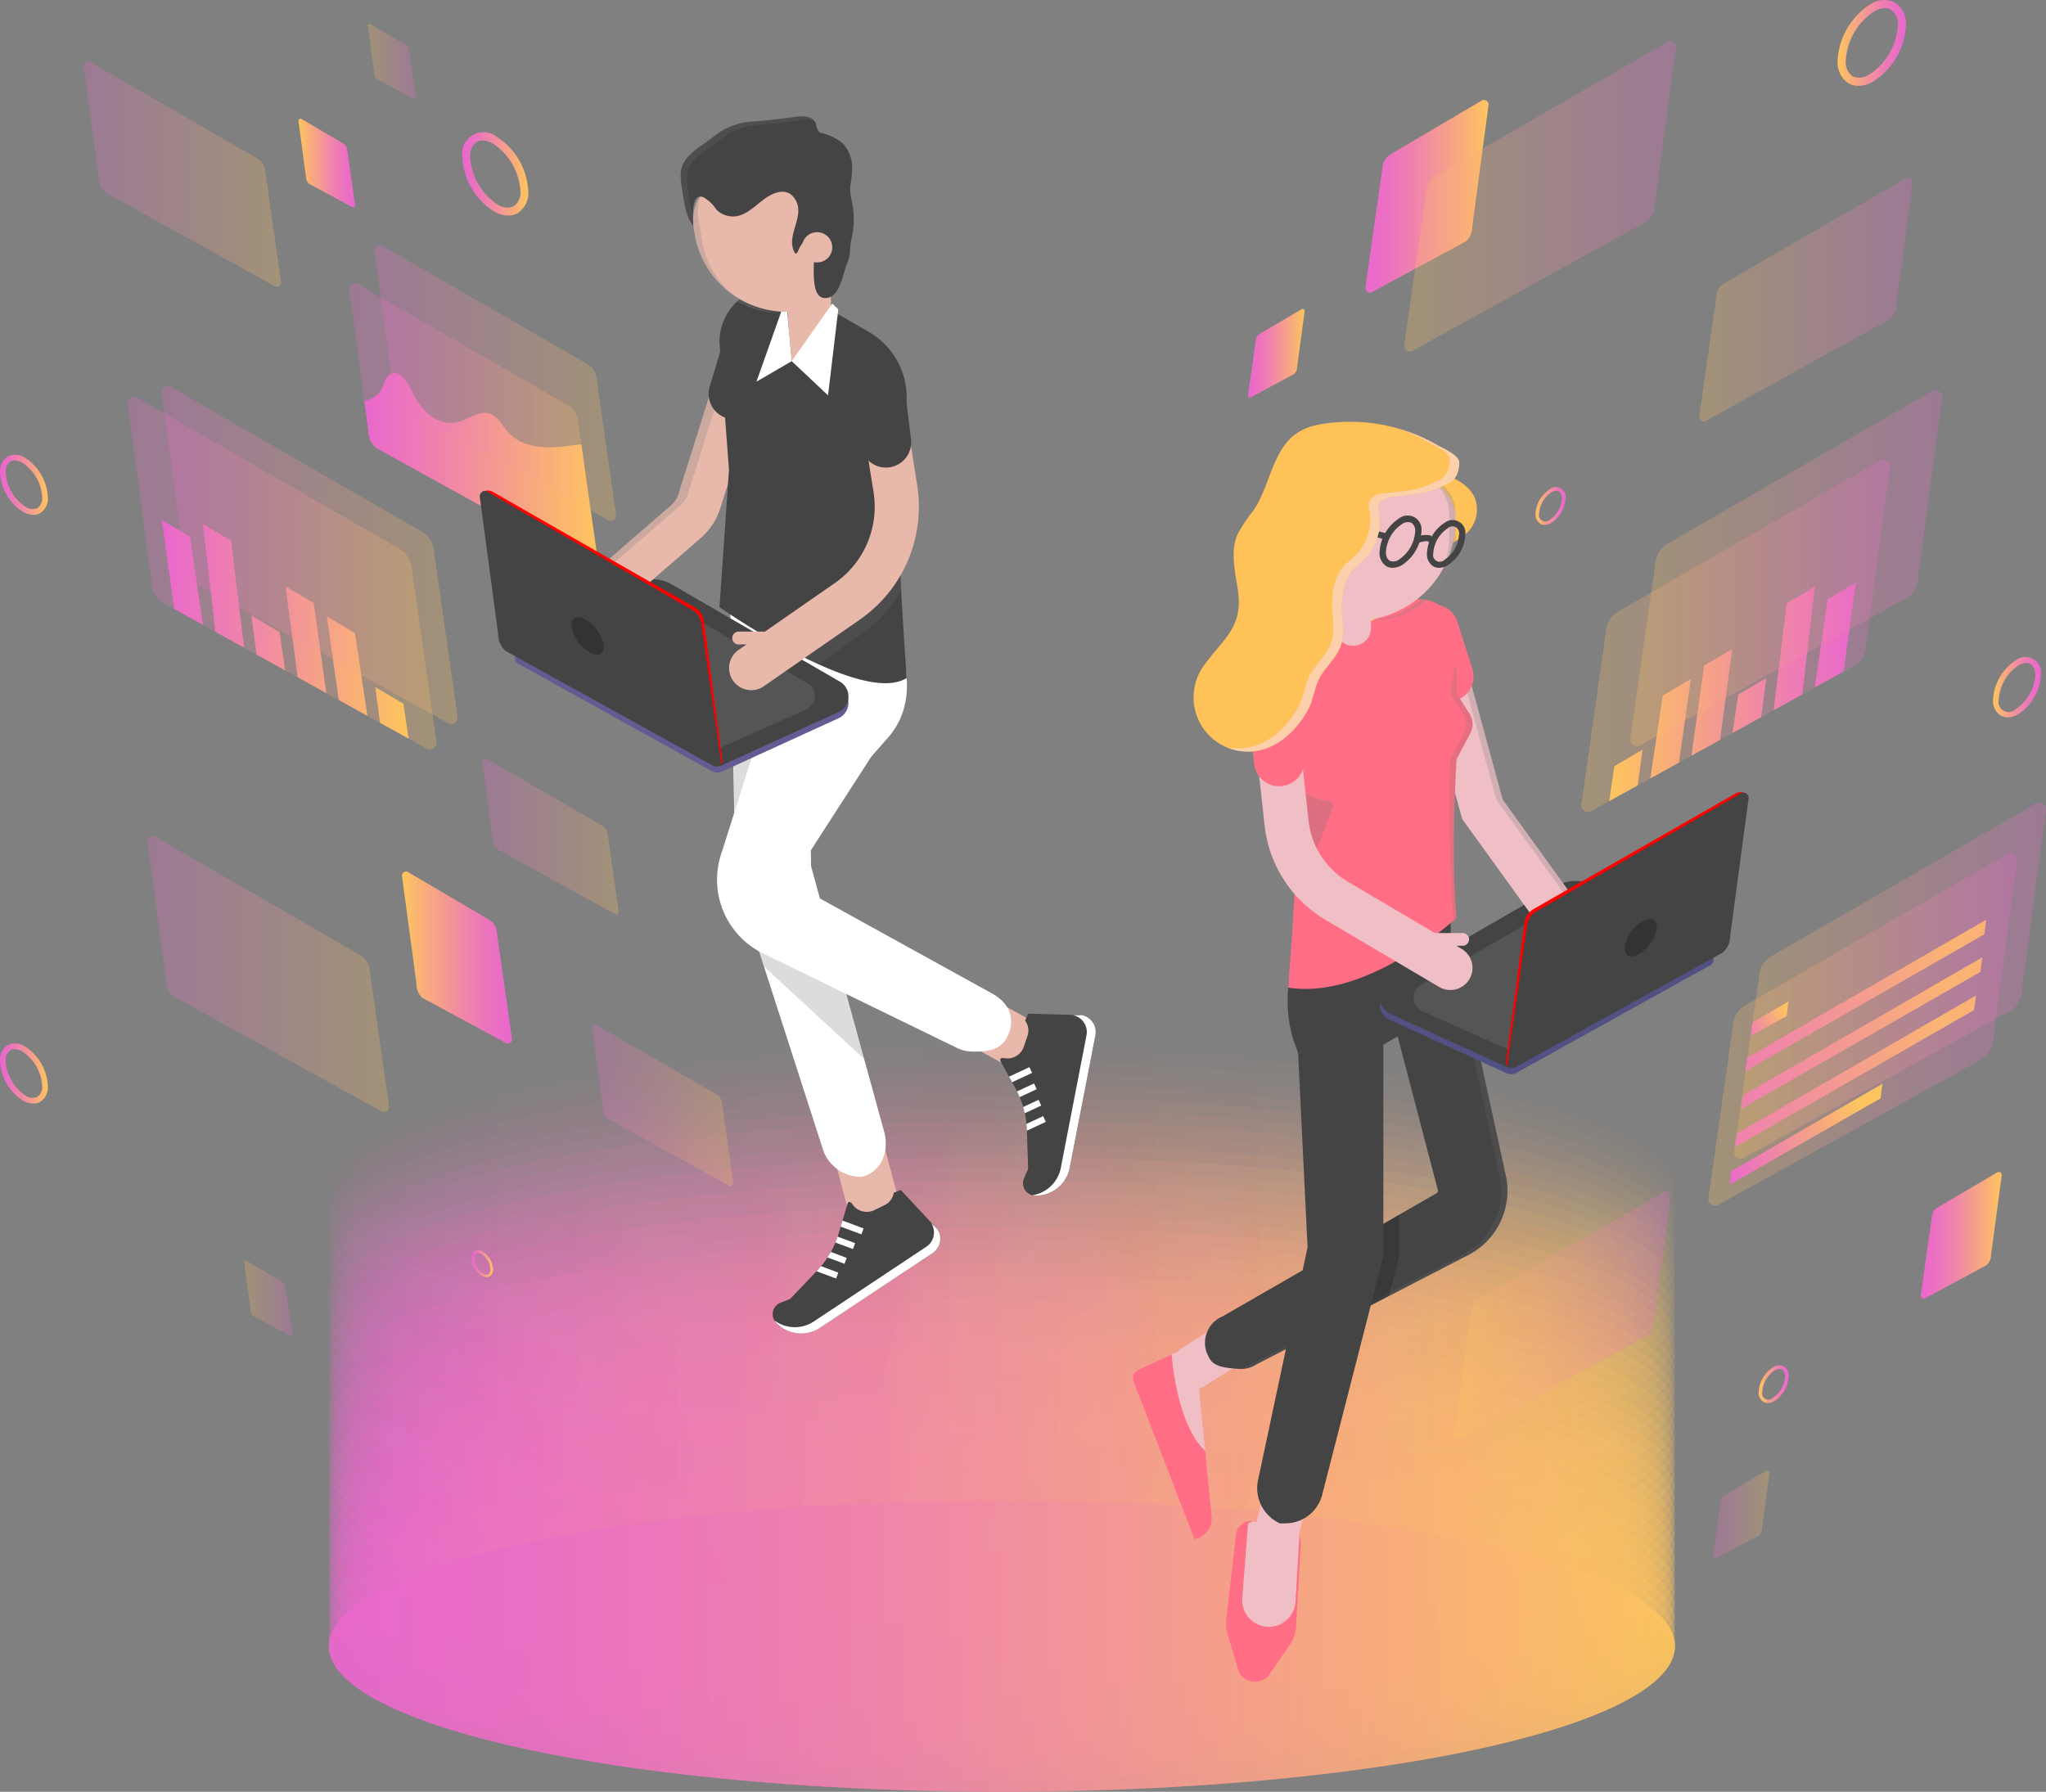 <svg id="Graphics" xmlns="http://www.w3.org/2000/svg" xmlns:xlink="http://www.w3.org/1999/xlink" viewBox="0 0 238.821 209.182"><rect x="0" y="0" width="238.821" height="209.182" fill="#808080" stroke="none"/><defs><style>.cls-1,.cls-72{opacity:0.3;}.cls-1{fill:url(#linear-gradient);}.cls-2{opacity:0.293;fill:url(#linear-gradient-2);}.cls-3{opacity:0.285;fill:url(#linear-gradient-3);}.cls-4{opacity:0.278;fill:url(#linear-gradient-4);}.cls-5{opacity:0.271;fill:url(#linear-gradient-5);}.cls-6{opacity:0.263;fill:url(#linear-gradient-6);}.cls-7{opacity:0.256;fill:url(#linear-gradient-7);}.cls-8{opacity:0.249;fill:url(#linear-gradient-8);}.cls-9{opacity:0.241;fill:url(#linear-gradient-9);}.cls-10{opacity:0.234;fill:url(#linear-gradient-10);}.cls-11{opacity:0.227;fill:url(#linear-gradient-11);}.cls-12{opacity:0.22;fill:url(#linear-gradient-12);}.cls-13{opacity:0.212;fill:url(#linear-gradient-13);}.cls-14{opacity:0.205;fill:url(#linear-gradient-14);}.cls-15{opacity:0.198;fill:url(#linear-gradient-15);}.cls-16{opacity:0.19;fill:url(#linear-gradient-16);}.cls-17{opacity:0.183;fill:url(#linear-gradient-17);}.cls-18{opacity:0.176;fill:url(#linear-gradient-18);}.cls-19{opacity:0.168;fill:url(#linear-gradient-19);}.cls-20{opacity:0.161;fill:url(#linear-gradient-20);}.cls-21{opacity:0.154;fill:url(#linear-gradient-21);}.cls-22{opacity:0.146;fill:url(#linear-gradient-22);}.cls-23{opacity:0.139;fill:url(#linear-gradient-23);}.cls-24{opacity:0.132;fill:url(#linear-gradient-24);}.cls-25{opacity:0.124;fill:url(#linear-gradient-25);}.cls-26{opacity:0.117;fill:url(#linear-gradient-26);}.cls-27{opacity:0.11;fill:url(#linear-gradient-27);}.cls-28{opacity:0.102;fill:url(#linear-gradient-28);}.cls-29{opacity:0.095;fill:url(#linear-gradient-29);}.cls-30{opacity:0.088;fill:url(#linear-gradient-30);}.cls-31{opacity:0.08;fill:url(#linear-gradient-31);}.cls-32{opacity:0.073;fill:url(#linear-gradient-32);}.cls-33{opacity:0.066;fill:url(#linear-gradient-33);}.cls-34{opacity:0.059;fill:url(#linear-gradient-34);}.cls-35{opacity:0.051;fill:url(#linear-gradient-35);}.cls-36{opacity:0.044;fill:url(#linear-gradient-36);}.cls-37{opacity:0.037;fill:url(#linear-gradient-37);}.cls-38{opacity:0.029;fill:url(#linear-gradient-38);}.cls-39{opacity:0.022;fill:url(#linear-gradient-39);}.cls-40{opacity:0.015;fill:url(#linear-gradient-40);}.cls-41{opacity:0.007;fill:url(#linear-gradient-41);}.cls-42{opacity:0;fill:url(#linear-gradient-42);}.cls-43,.cls-45,.cls-47,.cls-49,.cls-82,.cls-84,.cls-85,.cls-87,.cls-88,.cls-89,.cls-90,.cls-91,.cls-92,.cls-93,.cls-94,.cls-95,.cls-96,.cls-97{opacity:0.26;}.cls-43{fill:url(#linear-gradient-43);}.cls-44{fill:url(#linear-gradient-44);}.cls-45{fill:url(#linear-gradient-45);}.cls-46{fill:url(#linear-gradient-46);}.cls-47{fill:url(#linear-gradient-47);}.cls-48{fill:url(#linear-gradient-48);}.cls-49{fill:url(#linear-gradient-49);}.cls-50{fill:url(#linear-gradient-50);}.cls-51{fill:url(#linear-gradient-51);}.cls-52{fill:url(#linear-gradient-52);}.cls-53{fill:url(#linear-gradient-53);}.cls-54{fill:url(#linear-gradient-54);}.cls-55{fill:#e8b8aa;/* boy skin */}.cls-56{fill:#fff;}.cls-57,.cls-65,.cls-68{fill:#777;/* shadow */}.cls-57{opacity:0.25;}.cls-58{fill:#655a91;}.cls-59{fill:#444;/* laptop and boy hair */}.cls-60{fill:#555;/* laptop keypad */}.cls-61{fill:#888;/* skin outline */}.cls-78{fill:#f9d8da;/* skin outline */}.cls-61{opacity:0.3;/* skin outline */}.cls-77{opacity:0.64;}.cls-62{fill:#574fba; fill:#444;/* cloth */}.cls-63{fill:red;/* laptop outline */}.cls-64{fill:#333;/* laptop logo */}.cls-65,.cls-67{opacity:0.2;}.cls-66{fill:#312075;fill:#fff;/* shoes bottom */}.cls-69{opacity:0.9;fill:url(#linear-gradient-55);/* bottom circle */}.cls-70{fill:#ff6e84;/* girl cloth */}.cls-71{fill:#efbfc5;/* girl skin */}.cls-73{fill:#231f20;}.cls-74{fill:#444;}.cls-75{fill:#525184;}.cls-76{fill:#ffc259;}.cls-79{fill:url(#linear-gradient-56);}.cls-80{fill:url(#linear-gradient-57);}.cls-81{fill:url(#linear-gradient-58);}.cls-82{fill:url(#linear-gradient-59);}.cls-83{fill:url(#linear-gradient-60);}.cls-84{fill:url(#linear-gradient-61);}.cls-85{fill:url(#linear-gradient-62);}.cls-86{fill:url(#linear-gradient-63);}.cls-87{fill:url(#linear-gradient-64);}.cls-88{fill:url(#linear-gradient-65);}.cls-89{fill:url(#linear-gradient-66);}.cls-90{fill:url(#linear-gradient-67);}.cls-91{fill:url(#linear-gradient-68);}.cls-92{fill:url(#linear-gradient-69);}.cls-93{fill:url(#linear-gradient-70);}.cls-94{fill:url(#linear-gradient-71);}.cls-95{fill:url(#linear-gradient-72);}.cls-96{fill:url(#linear-gradient-73);}.cls-97{fill:url(#linear-gradient-74);}.cls-98{fill:url(#linear-gradient-75);}.cls-99{fill:url(#linear-gradient-76);}.cls-100{fill:url(#linear-gradient-77);}.cls-101{fill:url(#linear-gradient-78);}.cls-102{fill:url(#linear-gradient-79);}.cls-103{fill:url(#linear-gradient-80);}.cls-104{fill:url(#linear-gradient-81);}.cls-105{fill:url(#linear-gradient-82);}</style><linearGradient id="linear-gradient" x1="38.377" y1="192.169" x2="195.519" y2="192.169" gradientUnits="userSpaceOnUse"><stop offset="0" stop-color="#e967cd"/><stop offset="0.33" stop-color="#ef83ac"/><stop offset="1" stop-color="#fec55e"/></linearGradient><linearGradient id="linear-gradient-2" x1="38.377" y1="190.786" x2="195.519" y2="190.786" xlink:href="#linear-gradient"/><linearGradient id="linear-gradient-3" x1="38.377" y1="189.402" x2="195.519" y2="189.402" xlink:href="#linear-gradient"/><linearGradient id="linear-gradient-4" x1="38.377" y1="188.018" x2="195.519" y2="188.018" xlink:href="#linear-gradient"/><linearGradient id="linear-gradient-5" x1="38.377" y1="186.634" x2="195.519" y2="186.634" xlink:href="#linear-gradient"/><linearGradient id="linear-gradient-6" x1="38.377" y1="185.25" x2="195.519" y2="185.25" xlink:href="#linear-gradient"/><linearGradient id="linear-gradient-7" x1="38.377" y1="183.866" x2="195.519" y2="183.866" xlink:href="#linear-gradient"/><linearGradient id="linear-gradient-8" x1="38.377" y1="182.482" x2="195.519" y2="182.482" xlink:href="#linear-gradient"/><linearGradient id="linear-gradient-9" x1="38.377" y1="181.098" x2="195.519" y2="181.098" xlink:href="#linear-gradient"/><linearGradient id="linear-gradient-10" x1="38.377" y1="179.714" x2="195.519" y2="179.714" xlink:href="#linear-gradient"/><linearGradient id="linear-gradient-11" x1="38.377" y1="178.33" x2="195.519" y2="178.33" xlink:href="#linear-gradient"/><linearGradient id="linear-gradient-12" x1="38.377" y1="176.946" x2="195.519" y2="176.946" xlink:href="#linear-gradient"/><linearGradient id="linear-gradient-13" x1="38.377" y1="175.562" x2="195.519" y2="175.562" xlink:href="#linear-gradient"/><linearGradient id="linear-gradient-14" x1="38.377" y1="174.179" x2="195.519" y2="174.179" xlink:href="#linear-gradient"/><linearGradient id="linear-gradient-15" x1="38.377" y1="172.795" x2="195.519" y2="172.795" xlink:href="#linear-gradient"/><linearGradient id="linear-gradient-16" x1="38.377" y1="171.411" x2="195.519" y2="171.411" xlink:href="#linear-gradient"/><linearGradient id="linear-gradient-17" x1="38.377" y1="170.027" x2="195.519" y2="170.027" xlink:href="#linear-gradient"/><linearGradient id="linear-gradient-18" x1="38.377" y1="168.643" x2="195.519" y2="168.643" xlink:href="#linear-gradient"/><linearGradient id="linear-gradient-19" x1="38.377" y1="167.259" x2="195.519" y2="167.259" xlink:href="#linear-gradient"/><linearGradient id="linear-gradient-20" x1="38.377" y1="165.875" x2="195.519" y2="165.875" xlink:href="#linear-gradient"/><linearGradient id="linear-gradient-21" x1="38.377" y1="164.491" x2="195.519" y2="164.491" xlink:href="#linear-gradient"/><linearGradient id="linear-gradient-22" x1="38.377" y1="163.107" x2="195.519" y2="163.107" xlink:href="#linear-gradient"/><linearGradient id="linear-gradient-23" x1="38.377" y1="161.723" x2="195.519" y2="161.723" xlink:href="#linear-gradient"/><linearGradient id="linear-gradient-24" x1="38.377" y1="160.339" x2="195.519" y2="160.339" xlink:href="#linear-gradient"/><linearGradient id="linear-gradient-25" x1="38.377" y1="158.956" x2="195.519" y2="158.956" xlink:href="#linear-gradient"/><linearGradient id="linear-gradient-26" x1="38.377" y1="157.572" x2="195.519" y2="157.572" xlink:href="#linear-gradient"/><linearGradient id="linear-gradient-27" x1="38.377" y1="156.188" x2="195.519" y2="156.188" xlink:href="#linear-gradient"/><linearGradient id="linear-gradient-28" x1="38.377" y1="154.804" x2="195.519" y2="154.804" xlink:href="#linear-gradient"/><linearGradient id="linear-gradient-29" x1="38.377" y1="153.42" x2="195.519" y2="153.42" xlink:href="#linear-gradient"/><linearGradient id="linear-gradient-30" x1="38.377" y1="152.036" x2="195.519" y2="152.036" xlink:href="#linear-gradient"/><linearGradient id="linear-gradient-31" x1="38.377" y1="150.652" x2="195.519" y2="150.652" xlink:href="#linear-gradient"/><linearGradient id="linear-gradient-32" x1="38.377" y1="149.268" x2="195.519" y2="149.268" xlink:href="#linear-gradient"/><linearGradient id="linear-gradient-33" x1="38.377" y1="147.884" x2="195.519" y2="147.884" xlink:href="#linear-gradient"/><linearGradient id="linear-gradient-34" x1="38.377" y1="146.5" x2="195.519" y2="146.5" xlink:href="#linear-gradient"/><linearGradient id="linear-gradient-35" x1="38.377" y1="145.116" x2="195.519" y2="145.116" xlink:href="#linear-gradient"/><linearGradient id="linear-gradient-36" x1="38.377" y1="143.733" x2="195.519" y2="143.733" xlink:href="#linear-gradient"/><linearGradient id="linear-gradient-37" x1="38.377" y1="142.349" x2="195.519" y2="142.349" xlink:href="#linear-gradient"/><linearGradient id="linear-gradient-38" x1="38.377" y1="140.965" x2="195.519" y2="140.965" xlink:href="#linear-gradient"/><linearGradient id="linear-gradient-39" x1="38.377" y1="139.581" x2="195.519" y2="139.581" xlink:href="#linear-gradient"/><linearGradient id="linear-gradient-40" x1="38.377" y1="138.197" x2="195.519" y2="138.197" xlink:href="#linear-gradient"/><linearGradient id="linear-gradient-41" x1="38.377" y1="136.813" x2="195.519" y2="136.813" xlink:href="#linear-gradient"/><linearGradient id="linear-gradient-42" x1="38.377" y1="135.429" x2="195.519" y2="135.429" xlink:href="#linear-gradient"/><linearGradient id="linear-gradient-43" x1="40.783" y1="49.603" x2="69.78" y2="49.603" xlink:href="#linear-gradient"/><linearGradient id="linear-gradient-44" x1="42.525" y1="54.855" x2="69.78" y2="54.855" xlink:href="#linear-gradient"/><linearGradient id="linear-gradient-45" x1="14.919" y1="66.916" x2="50.935" y2="66.916" xlink:href="#linear-gradient"/><linearGradient id="linear-gradient-46" x1="18.89" y1="73.468" x2="47.689" y2="73.468" xlink:href="#linear-gradient"/><linearGradient id="linear-gradient-47" x1="-174.305" y1="74.22" x2="-138.289" y2="74.22" gradientTransform="matrix(-1, 0, 0, 1, 46.299, 0)" xlink:href="#linear-gradient"/><linearGradient id="linear-gradient-48" x1="-170.333" y1="80.772" x2="-141.535" y2="80.772" gradientTransform="matrix(-1, 0, 0, 1, 46.299, 0)" xlink:href="#linear-gradient"/><linearGradient id="linear-gradient-49" x1="-189.14" y1="120.179" x2="-153.124" y2="120.179" gradientTransform="matrix(-1, 0, 0, 1, 46.299, 0)" xlink:href="#linear-gradient"/><linearGradient id="linear-gradient-50" x1="203.889" y1="120.356" x2="208.319" y2="117.988" xlink:href="#linear-gradient"/><linearGradient id="linear-gradient-51" x1="202.586" y1="124.339" x2="227.861" y2="110.83" xlink:href="#linear-gradient"/><linearGradient id="linear-gradient-52" x1="202.128" y1="128.731" x2="227.403" y2="115.222" xlink:href="#linear-gradient"/><linearGradient id="linear-gradient-53" x1="201.383" y1="133.189" x2="226.658" y2="119.68" xlink:href="#linear-gradient"/><linearGradient id="linear-gradient-54" x1="201.047" y1="137.631" x2="217.287" y2="128.951" xlink:href="#linear-gradient"/><linearGradient id="linear-gradient-55" x1="38.377" y1="192.169" x2="195.519" y2="192.169" gradientUnits="userSpaceOnUse"><stop offset="0" stop-color="#e967cd"/><stop offset="0.159" stop-color="#eb6fc3"/><stop offset="0.429" stop-color="#f086a9"/><stop offset="0.772" stop-color="#f8aa7e"/><stop offset="1" stop-color="#fec55e"/></linearGradient><linearGradient id="linear-gradient-56" x1="159.382" y1="22.918" x2="173.746" y2="22.918" xlink:href="#linear-gradient-55"/><linearGradient id="linear-gradient-57" x1="224.204" y1="144.218" x2="233.65" y2="144.218" xlink:href="#linear-gradient-55"/><linearGradient id="linear-gradient-58" x1="145.673" y1="41.241" x2="152.274" y2="41.241" xlink:href="#linear-gradient-55"/><linearGradient id="linear-gradient-59" x1="199.944" y1="176.823" x2="206.545" y2="176.823" xlink:href="#linear-gradient"/><linearGradient id="linear-gradient-60" x1="248.272" y1="19.03" x2="254.873" y2="19.03" gradientTransform="matrix(-1, 0, 0, 1, 289.716, 0)" xlink:href="#linear-gradient-55"/><linearGradient id="linear-gradient-61" x1="241.177" y1="7.172" x2="246.767" y2="7.172" gradientTransform="matrix(-1, 0, 0, 1, 289.716, 0)" xlink:href="#linear-gradient"/><linearGradient id="linear-gradient-62" x1="255.609" y1="151.575" x2="261.198" y2="151.575" gradientTransform="matrix(-1, 0, 0, 1, 289.716, 0)" xlink:href="#linear-gradient"/><linearGradient id="linear-gradient-63" x1="229.963" y1="111.79" x2="242.782" y2="111.79" gradientTransform="matrix(-1, 0, 0, 1, 289.716, 0)" xlink:href="#linear-gradient-55"/><linearGradient id="linear-gradient-64" x1="-184.44" y1="66.317" x2="-148.058" y2="66.317" gradientTransform="matrix(-1, 0, 0, 1, 42.258, 0)" xlink:href="#linear-gradient"/><linearGradient id="linear-gradient-65" x1="-196.564" y1="114.479" x2="-160.182" y2="114.479" gradientTransform="matrix(-1, 0, 0, 1, 42.258, 0)" xlink:href="#linear-gradient"/><linearGradient id="linear-gradient-66" x1="56.3" y1="97.638" x2="72.205" y2="97.638" xlink:href="#linear-gradient"/><linearGradient id="linear-gradient-67" x1="17.226" y1="113.711" x2="45.4" y2="113.711" xlink:href="#linear-gradient"/><linearGradient id="linear-gradient-68" x1="69.13" y1="129.048" x2="85.588" y2="129.048" xlink:href="#linear-gradient"/><linearGradient id="linear-gradient-69" x1="-152.747" y1="153.541" x2="-127.457" y2="153.541" gradientTransform="matrix(-1, 0, 0, 1, 42.258, 0)" xlink:href="#linear-gradient"/><linearGradient id="linear-gradient-70" x1="-180.991" y1="34.974" x2="-156.104" y2="34.974" gradientTransform="matrix(-1, 0, 0, 1, 42.258, 0)" xlink:href="#linear-gradient"/><linearGradient id="linear-gradient-71" x1="-153.359" y1="22.918" x2="-121.668" y2="22.918" gradientTransform="matrix(-1, 0, 0, 1, 42.258, 0)" xlink:href="#linear-gradient"/><linearGradient id="linear-gradient-72" x1="18.89" y1="64.808" x2="53.4" y2="64.808" xlink:href="#linear-gradient"/><linearGradient id="linear-gradient-73" x1="43.724" y1="44.706" x2="71.898" y2="44.706" xlink:href="#linear-gradient"/><linearGradient id="linear-gradient-74" x1="9.775" y1="20.321" x2="32.799" y2="20.321" xlink:href="#linear-gradient"/><linearGradient id="linear-gradient-75" x1="53.962" y1="20.321" x2="61.66" y2="20.321" xlink:href="#linear-gradient-55"/><linearGradient id="linear-gradient-76" x1="55.055" y1="147.544" x2="57.545" y2="147.544" xlink:href="#linear-gradient-55"/><linearGradient id="linear-gradient-77" x1="0" y1="125.327" x2="5.582" y2="125.327" xlink:href="#linear-gradient-55"/><linearGradient id="linear-gradient-78" x1="0" y1="56.595" x2="5.582" y2="56.595" xlink:href="#linear-gradient-55"/><linearGradient id="linear-gradient-79" x1="-274.538" y1="80.239" x2="-268.955" y2="80.239" gradientTransform="matrix(-1, 0, 0, 1, -36.308, 0)" xlink:href="#linear-gradient-55"/><linearGradient id="linear-gradient-80" x1="-258.78" y1="5.013" x2="-250.811" y2="5.013" gradientTransform="matrix(-1, 0, 0, 1, -36.308, 0)" xlink:href="#linear-gradient-55"/><linearGradient id="linear-gradient-81" x1="-219.043" y1="59.079" x2="-215.549" y2="59.079" gradientTransform="matrix(-1, 0, 0, 1, -36.308, 0)" xlink:href="#linear-gradient-55"/><linearGradient id="linear-gradient-82" x1="-245.088" y1="161.601" x2="-241.594" y2="161.601" gradientTransform="matrix(-1, 0, 0, 1, -36.308, 0)" xlink:href="#linear-gradient-55"/></defs><title>header</title><ellipse class="cls-1" cx="116.948" cy="192.169" rx="78.571" ry="17.013"/><ellipse class="cls-2" cx="116.948" cy="190.786" rx="78.571" ry="17.013"/><ellipse class="cls-3" cx="116.948" cy="189.402" rx="78.571" ry="17.013"/><ellipse class="cls-4" cx="116.948" cy="188.018" rx="78.571" ry="17.013"/><ellipse class="cls-5" cx="116.948" cy="186.634" rx="78.571" ry="17.013"/><ellipse class="cls-6" cx="116.948" cy="185.25" rx="78.571" ry="17.013"/><ellipse class="cls-7" cx="116.948" cy="183.866" rx="78.571" ry="17.013"/><ellipse class="cls-8" cx="116.948" cy="182.482" rx="78.571" ry="17.013"/><ellipse class="cls-9" cx="116.948" cy="181.098" rx="78.571" ry="17.013"/><ellipse class="cls-10" cx="116.948" cy="179.714" rx="78.571" ry="17.013"/><ellipse class="cls-11" cx="116.948" cy="178.33" rx="78.571" ry="17.013"/><ellipse class="cls-12" cx="116.948" cy="176.946" rx="78.571" ry="17.013"/><ellipse class="cls-13" cx="116.948" cy="175.562" rx="78.571" ry="17.013"/><ellipse class="cls-14" cx="116.948" cy="174.179" rx="78.571" ry="17.013"/><ellipse class="cls-15" cx="116.948" cy="172.795" rx="78.571" ry="17.013"/><ellipse class="cls-16" cx="116.948" cy="171.411" rx="78.571" ry="17.013"/><ellipse class="cls-17" cx="116.948" cy="170.027" rx="78.571" ry="17.013"/><ellipse class="cls-18" cx="116.948" cy="168.643" rx="78.571" ry="17.013"/><ellipse class="cls-19" cx="116.948" cy="167.259" rx="78.571" ry="17.013"/><ellipse class="cls-20" cx="116.948" cy="165.875" rx="78.571" ry="17.013"/><ellipse class="cls-21" cx="116.948" cy="164.491" rx="78.571" ry="17.013"/><ellipse class="cls-22" cx="116.948" cy="163.107" rx="78.571" ry="17.013"/><ellipse class="cls-23" cx="116.948" cy="161.723" rx="78.571" ry="17.013"/><ellipse class="cls-24" cx="116.948" cy="160.339" rx="78.571" ry="17.013"/><ellipse class="cls-25" cx="116.948" cy="158.956" rx="78.571" ry="17.013"/><ellipse class="cls-26" cx="116.948" cy="157.572" rx="78.571" ry="17.013"/><ellipse class="cls-27" cx="116.948" cy="156.188" rx="78.571" ry="17.013"/><ellipse class="cls-28" cx="116.948" cy="154.804" rx="78.571" ry="17.013"/><ellipse class="cls-29" cx="116.948" cy="153.42" rx="78.571" ry="17.013"/><ellipse class="cls-30" cx="116.948" cy="152.036" rx="78.571" ry="17.013"/><ellipse class="cls-31" cx="116.948" cy="150.652" rx="78.571" ry="17.013"/><ellipse class="cls-32" cx="116.948" cy="149.268" rx="78.571" ry="17.013"/><ellipse class="cls-33" cx="116.948" cy="147.884" rx="78.571" ry="17.013"/><ellipse class="cls-34" cx="116.948" cy="146.5" rx="78.571" ry="17.013"/><ellipse class="cls-35" cx="116.948" cy="145.116" rx="78.571" ry="17.013"/><ellipse class="cls-36" cx="116.948" cy="143.733" rx="78.571" ry="17.013"/><ellipse class="cls-37" cx="116.948" cy="142.349" rx="78.571" ry="17.013"/><ellipse class="cls-38" cx="116.948" cy="140.965" rx="78.571" ry="17.013"/><ellipse class="cls-39" cx="116.948" cy="139.581" rx="78.571" ry="17.013"/><ellipse class="cls-40" cx="116.948" cy="138.197" rx="78.571" ry="17.013"/><ellipse class="cls-41" cx="116.948" cy="136.813" rx="78.571" ry="17.013"/><ellipse class="cls-42" cx="116.948" cy="135.429" rx="78.571" ry="17.013"/><g id="Layer_11" data-name="Layer 11"><path id="_Path_" data-name="&lt;Path&gt;" class="cls-43" d="M40.783,33.784a0.634,0.634,0,0,1,1.039-.6l24.6,14.2a2.324,2.324,0,0,1,1.047,1.8L69.78,65.421a0.633,0.633,0,0,1-1.035.6L43.881,52.279a2.7,2.7,0,0,1-.9-2.072Z"/><g id="_Group_" data-name="&lt;Group&gt;"><path class="cls-44" d="M69.78,65.421L67.855,51.88c-0.61.042-1.227,0.138-1.822,0.217-2.393.318-5.144,0.138-6.745-1.669-0.677-.765-1.16-1.819-2.133-2.132-1.309-.421-2.56.756-3.907,1.027a3.966,3.966,0,0,1-3.317-1.06A9.16,9.16,0,0,1,47.9,45.305c-0.445-.927-1.263-2.069-2.215-1.681-0.694.283-.828,1.182-1.176,1.846a2.619,2.619,0,0,1-1.985,1.317l0.458,3.421a2.7,2.7,0,0,0,.9,2.072L68.746,66.025A0.633,0.633,0,0,0,69.78,65.421Z"/></g><g id="_Group_2" data-name="&lt;Group&gt;"><path id="_Path_2" data-name="&lt;Path&gt;" class="cls-45" d="M14.919,47.268a0.788,0.788,0,0,1,1.291-.745L46.768,64.166a2.887,2.887,0,0,1,1.3,2.236l2.867,20.16a0.786,0.786,0,0,1-1.285.75L18.768,70.24a3.36,3.36,0,0,1-1.116-2.573Z"/><path id="_Compound_Path_" data-name="&lt;Compound Path&gt;" class="cls-46" d="M28.49,75.614l-3.341-1.847-1.466-12.58,3.292,1.949Zm-4.807-2.68-1.5-10.277L18.89,60.708,20.342,71.1Zm8.948,0.857-3.292-1.949,0.61,4.579,3.338,1.846ZM36.615,70.4l-3.292-1.949,1.427,10.62,3.34,1.846ZM47.091,82.158L43.8,80.209l0.556,4.177,3.333,1.842ZM41.435,73.91L38.144,71.96l1.4,9.767,3.339,1.846Z"/></g><g id="_Group_3" data-name="&lt;Group&gt;"><path id="_Path_3" data-name="&lt;Path&gt;" class="cls-47" d="M220.6,54.572a0.788,0.788,0,0,0-1.291-.745L188.754,71.469a2.887,2.887,0,0,0-1.3,2.236l-2.867,20.16a0.786,0.786,0,0,0,1.285.75l30.882-17.072a3.359,3.359,0,0,0,1.116-2.573Z"/><path id="_Compound_Path_2" data-name="&lt;Compound Path&gt;" class="cls-48" d="M208.548,70.441l3.292-1.949-1.466,12.58-3.341,1.847ZM215.18,78.4l1.452-10.389-3.292,1.949-1.5,10.277ZM202.235,85.57l3.338-1.846,0.61-4.579L202.892,81.1Zm-4.8,2.655,3.34-1.846,1.427-10.62-3.292,1.949Zm-9.6,5.306,3.333-1.842,0.556-4.177-3.292,1.949Zm4.8-2.655,3.339-1.846,1.4-9.767-3.292,1.949Z"/></g><g id="_Group_4" data-name="&lt;Group&gt;"><path id="_Path_4" data-name="&lt;Path&gt;" class="cls-49" d="M235.438,100.531a0.788,0.788,0,0,0-1.291-.745l-30.558,17.643a2.887,2.887,0,0,0-1.3,2.236l-2.867,20.16a0.786,0.786,0,0,0,1.285.75L231.59,123.5a3.359,3.359,0,0,0,1.116-2.573Z"/><polygon id="_Path_5" data-name="&lt;Path&gt;" class="cls-50" points="204.556 119.363 208.769 116.919 208.552 118.618 204.333 120.948 204.556 119.363"/><polygon id="_Path_6" data-name="&lt;Path&gt;" class="cls-51" points="203.926 123.487 231.844 107.372 231.627 109.072 203.703 125.072 203.926 123.487"/><polygon id="_Path_7" data-name="&lt;Path&gt;" class="cls-52" points="203.468 127.878 231.386 111.764 231.169 113.463 203.245 129.463 203.468 127.878"/><polygon id="_Path_8" data-name="&lt;Path&gt;" class="cls-53" points="202.723 132.337 230.641 116.222 230.424 117.921 202.5 133.922 202.723 132.337"/><polygon id="_Path_9" data-name="&lt;Path&gt;" class="cls-54" points="202.101 136.728 219.732 126.518 219.516 128.217 201.878 138.313 202.101 136.728"/></g></g><g id="Layer_8" data-name="Layer 8"><g id="_Group_5" data-name="&lt;Group&gt;"><g id="_Group_6" data-name="&lt;Group&gt;"><path class="cls-55" d="M101.75,142.925a3,3,0,0,1-2.9-2.225l-1.779-6.644a3,3,0,1,1,5.795-1.553l1.779,6.645A3,3,0,0,1,101.75,142.925Z"/></g><g id="_Group_7" data-name="&lt;Group&gt;"><path class="cls-55" d="M118.581,124.577a2.992,2.992,0,0,1-1.446-.374l-6.023-3.322a3,3,0,1,1,2.9-5.254l6.022,3.322A3,3,0,0,1,118.581,124.577Z"/></g><polygon id="_Path_10" data-name="&lt;Path&gt;" class="cls-56" points="85.991 59.217 102.497 68.582 100.018 86.071 85.991 78.112 85.991 59.217"/><g id="_Group_8" data-name="&lt;Group&gt;"><path id="_Path_11" data-name="&lt;Path&gt;" class="cls-56" d="M96.162,134.515L85.853,102.531,85.2,68.678a4.424,4.424,0,1,1,8.846-.171l0.633,32.646,8.488,30.828c0.7,2.34-.237,4.871-2.62,5.408A4.731,4.731,0,0,1,96.162,134.515Z"/></g><path id="_Path_12" data-name="&lt;Path&gt;" class="cls-57" d="M94.617,98.161L94.1,71.73l-8.51,13.316,0.259,17.485,3.318,10.295,11.691,10.8L96.194,106.67l-4-2.207a0.733,0.733,0,0,1-.349-0.9Z"/><g id="_Group_9" data-name="&lt;Group&gt;"><path id="_Path_13" data-name="&lt;Path&gt;" class="cls-56" d="M113.6,122.771a4.4,4.4,0,0,1-2.036-.5l-22.71-11.065a9.6,9.6,0,0,1-4.575-11.8l9.762-30.9c0.841-2.293,4.3-1.668,6.592-.826,1.363,0.5,3.331,2.231,4.375,6.807,0.789,3.461,2.041,8.105-1.707,12.022l-1.608,1.84-9.107,14.109a0.733,0.733,0,0,0,.349.9L115.644,115.9c2.168,1.126,3.012,3.06,1.886,5.228C116.742,122.64,115.2,122.771,113.6,122.771Z"/></g><g id="_Group_10" data-name="&lt;Group&gt;"><path id="_Path_14" data-name="&lt;Path&gt;" class="cls-58" d="M83.1,90.036a1.29,1.29,0,0,0,1.162.045L97.994,83.8a2,2,0,0,0,.039-3.493L78.358,68.938a4.217,4.217,0,0,0-4.264.026L60.111,76.535V76.9a0.629,0.629,0,0,0,.324.55Z"/><path id="_Path_15" data-name="&lt;Path&gt;" class="cls-59" d="M83.1,89.3a1.29,1.29,0,0,0,1.162.045l13.731-6.278a2,2,0,0,0,.039-3.493L78.358,68.2a4.217,4.217,0,0,0-4.264.026L60.111,76.535Z"/><path id="_Path_16" data-name="&lt;Path&gt;" class="cls-60" d="M81.717,88.348l12.491-5.567a1.729,1.729,0,0,0,.034-3.014L74.285,68.231l-13.9,8.259Z"/></g><g id="_Group_11" data-name="&lt;Group&gt;"><path id="_Path_17" data-name="&lt;Path&gt;" class="cls-55" d="M69.069,73.023a2.58,2.58,0,0,1-1.693-4.529L78.4,58.928a2.572,2.572,0,0,0,.768-1.171l6.058-19.238a2.58,2.58,0,1,1,4.922,1.55L84.086,59.307a7.734,7.734,0,0,1-2.307,3.518L70.759,72.392A2.57,2.57,0,0,1,69.069,73.023Z"/></g><path id="_Path_18" data-name="&lt;Path&gt;" class="cls-61" d="M68.225,72.135a2.581,2.581,0,0,1,.257-3.64L79.5,58.928a2.572,2.572,0,0,0,.768-1.171l6.058-19.238a2.571,2.571,0,0,1,1.9-1.733,2.572,2.572,0,0,0-3.009,1.733L79.164,57.757a2.572,2.572,0,0,1-.768,1.171l-11.02,9.566a2.57,2.57,0,0,0,2.236,4.465A2.566,2.566,0,0,1,68.225,72.135Z"/><g id="_Group_12" data-name="&lt;Group&gt;"><path id="_Path_19" data-name="&lt;Path&gt;" class="cls-62" d="M85.663,48.936A2.951,2.951,0,0,1,82.85,45.1l2.02-6.693A2.949,2.949,0,0,1,90.5,40.18l-2.02,6.693A2.951,2.951,0,0,1,85.663,48.936Z"/></g><path id="_Path_20" data-name="&lt;Path&gt;" class="cls-62" d="M93.724,34.31l7.691,4.44a8.84,8.84,0,0,1,4.42,7.656s-0.842,13.114-.827,17.492c0.013,3.819.827,15.255,0.827,15.255-5.3,3.354-21.853-8.271-21.853-8.271l1.106-16.014L83.983,39.935A6.494,6.494,0,0,1,93.724,34.31Z"/><path id="_Path_21" data-name="&lt;Path&gt;" class="cls-55" d="M92.414,42.163l-0.121-1.347s-0.389-3.949-.389-5.1l0.93-6.994h4.151v8.491C96.984,38.364,93.56,42.163,92.414,42.163Z"/><g id="_Group_13" data-name="&lt;Group&gt;"><path id="_Path_22" data-name="&lt;Path&gt;" class="cls-63" d="M56.3,57.407l0.323-.094a1.157,1.157,0,0,1,.9.107L81.172,70.959a2.254,2.254,0,0,1,1.015,1.746L84.321,88.8a0.466,0.466,0,0,1-.2.383l-0.358.248L59.305,75.7a2.624,2.624,0,0,1-.871-2.009Z"/><path id="_Path_23" data-name="&lt;Path&gt;" class="cls-59" d="M56.009,58.055a0.615,0.615,0,0,1,1.008-.582L80.881,71.25A2.254,2.254,0,0,1,81.9,73L84.134,88.74a0.614,0.614,0,0,1-1,.586L59.014,75.994a2.623,2.623,0,0,1-.871-2.009Z"/><path id="_Path_24" data-name="&lt;Path&gt;" class="cls-64" d="M67.982,72.145a4.456,4.456,0,0,1,2.389,2.726c0.334,1.158-.194,1.826-1.173,1.483a4.48,4.48,0,0,1-2.389-2.726C66.474,72.471,67,71.8,67.982,72.145Z"/></g><path id="_Path_25" data-name="&lt;Path&gt;" class="cls-65" d="M105.008,63.9c-0.01-3.012.385-10.161,0.633-14.327l-0.48-3.02a2.578,2.578,0,0,0-2.954-2.143c-1.408.224,0.805,14.283,0.805,14.283,0.647,4.061-2.162,8.86-5.54,11.205L90.324,74.86c1.613,0.92,3.4,1.865,5.192,2.678l4.9-3.4a15.869,15.869,0,0,0,4.776-5.281C105.088,66.861,105.012,65.039,105.008,63.9Z"/><g id="_Group_14" data-name="&lt;Group&gt;"><path id="_Path_26" data-name="&lt;Path&gt;" class="cls-55" d="M87.685,80.573a2.581,2.581,0,0,1-1.474-4.7l11.261-7.82a10.838,10.838,0,0,0,4.5-10.547l-1.906-11.988a2.581,2.581,0,0,1,5.1-.81L107.067,56.7a16.029,16.029,0,0,1-6.651,15.6l-11.261,7.82A2.57,2.57,0,0,1,87.685,80.573Z"/></g><g id="_Group_15" data-name="&lt;Group&gt;"><path id="_Path_27" data-name="&lt;Path&gt;" class="cls-62" d="M103.409,54.587A2.95,2.95,0,0,1,100.485,52l-0.8-6.525a2.949,2.949,0,0,1,5.855-.718l0.8,6.525A2.953,2.953,0,0,1,103.409,54.587Z"/></g><path id="_Path_28" data-name="&lt;Path&gt;" class="cls-55" d="M89.141,75.241H86.225a0.754,0.754,0,0,1-.754-0.754h0a0.754,0.754,0,0,1,.754-0.754h2.916a0.754,0.754,0,0,1,.754.754h0A0.754,0.754,0,0,1,89.141,75.241Z"/><path id="_Path_29" data-name="&lt;Path&gt;" class="cls-62" d="M98.937,140.5l-1.049,3.512a10.742,10.742,0,0,1-2.514,4.333l-3.139,3.3-1.126.435a1.436,1.436,0,0,0-.536,2.315h0a4.006,4.006,0,0,0,5.156.616l13.131-8.72a2.009,2.009,0,0,0,.576-2.765l-4.288-4.6-0.829.323h0a1.913,1.913,0,0,1-1.055,1.437l-1.209.588a2.022,2.022,0,0,1-2.645-.824h0A0.258,0.258,0,0,0,98.937,140.5Z"/><g id="_Group_16" data-name="&lt;Group&gt;"><path id="_Path_30" data-name="&lt;Path&gt;" class="cls-66" d="M99.415,140.46l-0.006-.009a0.242,0.242,0,0,0-.189-0.119A2.029,2.029,0,0,0,99.415,140.46Z"/><path id="_Path_31" data-name="&lt;Path&gt;" class="cls-66" d="M109.435,143.527l-0.737-.737a2.009,2.009,0,0,1-.576,2.765l-13.131,8.72a4,4,0,0,1-4.584-.11,1.423,1.423,0,0,0,.165.231,4.006,4.006,0,0,0,5.156.616l13.131-8.72A2.009,2.009,0,0,0,109.435,143.527Z"/></g><g id="_Group_17" data-name="&lt;Group&gt;"><path id="_Path_32" data-name="&lt;Path&gt;" class="cls-56" d="M99.563,145.825l0.258-.691-2.061-.768c-0.079.233-.158,0.466-0.252,0.693Z"/><path id="_Path_33" data-name="&lt;Path&gt;" class="cls-56" d="M97.594,149.262l0.258-.691-2.027-.756c-0.15.179-.291,0.365-0.452,0.534l-0.059.062Z"/><path id="_Path_34" data-name="&lt;Path&gt;" class="cls-56" d="M98.579,147.544l0.258-.691-1.863-.695c-0.122.219-.259,0.429-0.4,0.64Z"/><polygon id="_Path_35" data-name="&lt;Path&gt;" class="cls-56" points="100.805 143.415 98.341 142.497 98.13 143.205 100.547 144.107 100.805 143.415"/></g><path id="_Path_36" data-name="&lt;Path&gt;" class="cls-62" d="M116.778,123.871l1.765,3.212a10.743,10.743,0,0,1,1.323,4.832l0.144,4.549-0.48,1.108a1.436,1.436,0,0,0,1.273,2.007h0a4.006,4.006,0,0,0,4.057-3.241l3-15.474a2.009,2.009,0,0,0-1.566-2.35l-6.286-.174-0.352.817h0a1.913,1.913,0,0,1,.283,1.76l-0.429,1.274a2.022,2.022,0,0,1-2.443,1.306h0A0.258,0.258,0,0,0,116.778,123.871Z"/><g id="_Group_18" data-name="&lt;Group&gt;"><path id="_Path_37" data-name="&lt;Path&gt;" class="cls-66" d="M117.082,123.5l-0.011,0a0.242,0.242,0,0,0-.217.051A1.981,1.981,0,0,0,117.082,123.5Z"/><path id="_Path_38" data-name="&lt;Path&gt;" class="cls-66" d="M126.3,118.514l-1.043.008a2.009,2.009,0,0,1,1.566,2.35l-3,15.474a4,4,0,0,1-3.3,3.189,1.431,1.431,0,0,0,.28.044,4.006,4.006,0,0,0,4.057-3.241l3-15.474A2.009,2.009,0,0,0,126.3,118.514Z"/></g><g id="_Group_19" data-name="&lt;Group&gt;"><path id="_Path_39" data-name="&lt;Path&gt;" class="cls-56" d="M121.008,127.159l-0.311-.669-1.994.929c0.111,0.22.221,0.44,0.316,0.666Z"/><path id="_Path_40" data-name="&lt;Path&gt;" class="cls-56" d="M122.074,130.973l-0.311-.669-1.961.913c0.023,0.232.056,0.463,0.063,0.7l0,0.086Z"/><path id="_Path_41" data-name="&lt;Path&gt;" class="cls-56" d="M121.541,129.067l-0.311-.669-1.8.84c0.071,0.241.124,0.486,0.178,0.731Z"/><polygon id="_Path_42" data-name="&lt;Path&gt;" class="cls-56" points="120.163 124.583 117.779 125.694 118.136 126.342 120.475 125.252 120.163 124.583"/></g><polygon id="_Path_43" data-name="&lt;Path&gt;" class="cls-56" points="97.145 35.445 92.414 42.163 96.653 46.157 97.85 36.107 97.145 35.445"/><polygon id="_Path_44" data-name="&lt;Path&gt;" class="cls-56" points="92.414 42.163 91.751 34.803 88.297 44.56 92.414 42.163"/><path id="_Rectangle_" data-name="&lt;Rectangle&gt;" class="cls-55" d="M86.687,20.061h8.955a0,0,0,0,1,0,0V36.97a0,0,0,0,1,0,0h-3.4A10.874,10.874,0,0,1,81.373,26.1v-0.72A5.315,5.315,0,0,1,86.687,20.061Z" transform="translate(-3.42 14.515) rotate(-9.198)"/><path id="_Path_45" data-name="&lt;Path&gt;" class="cls-61" d="M81.963,28.184l-0.47-2.9a4.024,4.024,0,0,1,3.329-4.616l9.4-1.521L94.2,19.03,84.085,20.667a4.024,4.024,0,0,0-3.329,4.616l0.47,2.9a9.94,9.94,0,0,0,10.067,8.343A9.947,9.947,0,0,1,81.963,28.184Z"/><g id="_Group_20" data-name="&lt;Group&gt;"><path class="cls-59" d="M81.88,16.976c-1.143.813-2.271,1.73-2.414,3.124a7.294,7.294,0,0,0,.16,1.98c0.248,1.534.342,3.018,1.288,4.291,0.015-.695-0.346-3.918,1.179-3.351a4.521,4.521,0,0,1,1.533,1.45,2.7,2.7,0,0,0,2.217.787c1.926-.228,3.108-2.422,5.007-2.816a1.889,1.889,0,0,1,1.258.125,1.766,1.766,0,0,1,.563.493c1.558,2.02-1.054,4.367.082,6.422a0.23,0.23,0,0,0,.086.1c0.126,0.066.247-.1,0.3-0.229,0.554-1.421,1.558-2.082,1.863-.2,0.17,1.106-.578,5.461,1.181,5.64,1.863,0.19,2.206-2.951,2.737-4.139,0.417-.934.211-1.9,0.5-2.867a10.112,10.112,0,0,0,.019-4.284,6.015,6.015,0,0,1-.2-1.713,11.783,11.783,0,0,0,.221-2.347A4.04,4.04,0,0,0,98.318,16.7a5.945,5.945,0,0,0-2.413-1.164,0.925,0.925,0,0,1-.284-0.122,1.7,1.7,0,0,1-.353-0.933,1.4,1.4,0,0,0-1.06-.845,4.135,4.135,0,0,0-1.41.02c-1.625.21-3.229,0.406-4.857,0.527a8.134,8.134,0,0,0-3.806,1.155c-0.327.21-.634,0.451-0.939,0.692C82.8,16.343,82.337,16.651,81.88,16.976Z"/></g><g id="_Group_21" data-name="&lt;Group&gt;" class="cls-67"><g id="_Group_22" data-name="&lt;Group&gt;"><path class="cls-68" d="M80.363,22.449a7.294,7.294,0,0,1-.16-1.98c0.143-1.394,1.271-2.312,2.414-3.124,0.457-.325.916-0.633,1.316-0.948,0.306-.241.612-0.481,0.939-0.692a8.136,8.136,0,0,1,3.806-1.155c1.628-.121,3.232-0.316,4.857-0.527A4.18,4.18,0,0,1,94.93,14a1.626,1.626,0,0,0-.722-0.367,4.135,4.135,0,0,0-1.41.02c-1.625.21-3.229,0.406-4.857,0.527a8.134,8.134,0,0,0-3.806,1.155c-0.327.21-.634,0.451-0.939,0.692-0.4.315-.859,0.623-1.316,0.948-1.143.812-2.271,1.73-2.414,3.124a7.294,7.294,0,0,0,.16,1.98c0.248,1.534.342,3.018,1.288,4.291,0-.212-0.025-0.66-0.026-1.164A19.674,19.674,0,0,1,80.363,22.449Z"/></g></g><circle id="_Path_46" data-name="&lt;Path&gt;" class="cls-55" cx="95.377" cy="28.873" r="1.768"/></g></g><g id="Layer_12" data-name="Layer 12"><ellipse class="cls-69" cx="116.948" cy="192.169" rx="78.571" ry="17.013"/></g><g id="Layer_9" data-name="Layer 9"><g id="_Group_23" data-name="&lt;Group&gt;"><path id="_Path_47" data-name="&lt;Path&gt;" class="cls-70" d="M144.274,179.132l-1.14,9.974a4.227,4.227,0,0,0,.154,1.7l1.359,4.491a2.179,2.179,0,0,0,3.329.454l2.569-3.719a4.228,4.228,0,0,0,.734-2.045l0.559-9.735a2.053,2.053,0,0,0-1.781-2.153l-3.818-.5A1.746,1.746,0,0,0,144.274,179.132Z"/><path id="_Path_48" data-name="&lt;Path&gt;" class="cls-71" d="M151.223,186.988l0.447-7.645a2.046,2.046,0,0,0-1.614-1.239l-3.8-.5a1.755,1.755,0,0,0-.578.292l-0.673,8.67a3.116,3.116,0,0,0,3,3.356h0A3.116,3.116,0,0,0,151.223,186.988Z"/><g id="_Group_24" data-name="&lt;Group&gt;"><path id="_Path_49" data-name="&lt;Path&gt;" class="cls-71" d="M148.367,184.036a2.582,2.582,0,0,1-2.5-3.214l2.239-8.853a2.58,2.58,0,1,1,5,1.266l-2.239,8.853A2.581,2.581,0,0,1,148.367,184.036Z"/></g><g id="_Group_25" data-name="&lt;Group&gt;"><path id="_Path_50" data-name="&lt;Path&gt;" class="cls-71" d="M139.346,162.146a2.58,2.58,0,0,1-1.382-4.761l5.446-3.444a2.58,2.58,0,0,1,2.758,4.362l-5.446,3.444A2.568,2.568,0,0,1,139.346,162.146Z"/></g><g id="_Group_26" data-name="&lt;Group&gt;"><path id="_Path_51" data-name="&lt;Path&gt;" class="cls-62" d="M144.666,159.812c-1.876-.108-3.085-0.31-3.563-1.375a3.345,3.345,0,0,1,1.616-4.765l24.945-14.356a0.345,0.345,0,0,0,.175-0.368l-6.592-25.2c-0.407-2.2,2.153-4.318,4.354-4.725a4.054,4.054,0,0,1,4.726,3.249l5.486,25.2a8.438,8.438,0,0,1-4.263,8.962l-24.946,12.881A3.213,3.213,0,0,1,144.666,159.812Z"/></g><path id="_Path_52" data-name="&lt;Path&gt;" class="cls-65" d="M175.814,137.473l-5.486-25.2a4.053,4.053,0,0,0-4.362-3.3,4.052,4.052,0,0,1,3.625,3.3l5.486,25.2a8.438,8.438,0,0,1-4.263,8.962l-24.946,12.881a3.433,3.433,0,0,1-1.374.485l0.172,0.012a3.213,3.213,0,0,0,1.939-.5l24.946-12.881A8.438,8.438,0,0,0,175.814,137.473Z"/><g id="_Group_27" data-name="&lt;Group&gt;" class="cls-72"><polygon id="_Path_53" data-name="&lt;Path&gt;" class="cls-73" points="162.129 151.299 163.318 146.663 163.318 141.818 154.158 147.09 152.169 156.443 162.129 151.299"/></g><g id="_Group_28" data-name="&lt;Group&gt;"><path id="_Path_54" data-name="&lt;Path&gt;" class="cls-62" d="M150.051,177.841l-0.635.014a4.528,4.528,0,0,1-2.529-5.251l5.74-26.988-1.106-22.7-0.432-1.2c-1.637-4.541-.846-12.254,3.525-13.284,1.26-.3,1.724-1.6,2.436-1.6a4.424,4.424,0,0,1,4.423,4.423v35.411l-7.126,27.787A4.426,4.426,0,0,1,150.051,177.841Z"/></g><path id="_Path_55" data-name="&lt;Path&gt;" class="cls-74" d="M153.869,107.9l15.467-8.862v18.384l-9.627,5.558a4.6,4.6,0,0,1-6.9-3.986Z"/><g id="_Group_29" data-name="&lt;Group&gt;"><path id="_Path_56" data-name="&lt;Path&gt;" class="cls-75" d="M177.006,125.249a1.29,1.29,0,0,1-1.162.045l-13.731-6.278a2,2,0,0,1-.039-3.493l19.675-11.373a4.217,4.217,0,0,1,4.264.026L200,111.749v0.367a0.629,0.629,0,0,1-.323.55Z"/><path id="_Path_57" data-name="&lt;Path&gt;" class="cls-59" d="M177.006,124.512a1.29,1.29,0,0,1-1.162.045l-13.731-6.278a2,2,0,0,1-.039-3.493l19.675-11.373a4.217,4.217,0,0,1,4.264.026L200,111.749Z"/><path id="_Path_58" data-name="&lt;Path&gt;" class="cls-60" d="M178.389,123.561L165.9,117.994a1.729,1.729,0,0,1-.034-3.014l19.957-11.537,13.9,8.259Z"/></g><g id="_Group_30" data-name="&lt;Group&gt;"><path class="cls-76" d="M172.184,58.227c-0.609-1.54-2.251-2.378-3.8-2.962l0.17,0.359a2.934,2.934,0,0,1-.582-1.72,11.159,11.159,0,0,0-5.493.259,13.331,13.331,0,0,0-5.931,4.646c-1.583,2-2.906,4.2-4.6,6.1-0.717.8-1.5,1.553-2.166,2.4a11.845,11.845,0,0,0-1,12.805c0.907,1.617,2.508,3.132,4.351,2.928a5.765,5.765,0,0,0,1.777-.6,22.114,22.114,0,0,0,5.149-3.107,9.309,9.309,0,0,0,3.17-5.007c0.224-1.075.2-2.189,0.408-3.267a12.7,12.7,0,0,1,1.343-3.451,8.869,8.869,0,0,1,1.994-2.743c1.3-1.09,3.1-1.485,4.291-2.685A3.794,3.794,0,0,0,172.184,58.227Z"/></g><g id="_Group_31" data-name="&lt;Group&gt;"><path id="_Path_59" data-name="&lt;Path&gt;" class="cls-71" d="M184.651,113.148a2.578,2.578,0,0,1-2.094-1.07L170.671,95.615,164.834,74.2a2.58,2.58,0,0,1,4.979-1.357l5.59,20.512,11.337,15.7A2.581,2.581,0,0,1,184.651,113.148Z"/></g><path id="_Path_60" data-name="&lt;Path&gt;" class="cls-61" d="M186.741,109.057L175.4,93.354l-5.59-20.512a2.574,2.574,0,0,0-2.832-1.867,2.58,2.58,0,0,1,2.095,1.867l5.591,20.512L186,109.057a2.578,2.578,0,0,1-1.669,4.054A2.562,2.562,0,0,0,186.741,109.057Z"/><g id="_Group_32" data-name="&lt;Group&gt;"><path id="_Path_61" data-name="&lt;Path&gt;" class="cls-70" d="M169.051,81.918a2.951,2.951,0,0,1-2.844-2.174L164.478,74.3a2.949,2.949,0,1,1,5.691-1.551l1.729,5.448A2.951,2.951,0,0,1,169.051,81.918Z"/></g><path id="_Path_62" data-name="&lt;Path&gt;" class="cls-70" d="M151.673,77.534l11.7-6.967a4.4,4.4,0,0,1,6.649,3.779v6.608l1.53,2.423a2.2,2.2,0,0,1,.084,2.207l-1.615,3.05s-0.728,11.181,0,18.515c0,0-10.323,9.636-19.654,8.148,0,0,.989-12.573.847-15.3-0.53-10.169-3.045-16.3-3.045-16.3A7.176,7.176,0,0,1,151.673,77.534Z"/><path id="_Path_63" data-name="&lt;Path&gt;" class="cls-65" d="M171.551,83.377l-1.53-2.423V78.4c0-2.711-.737,2.553-0.737,2.553l1.53,2.423a2.2,2.2,0,0,1,.084,2.207l-1.615,3.05a186.79,186.79,0,0,0,.38,18.835l0.357-.32c-0.728-7.334,0-18.515,0-18.515l1.615-3.05A2.2,2.2,0,0,0,171.551,83.377Z"/><path id="_Path_64" data-name="&lt;Path&gt;" class="cls-57" d="M151.657,92.044A6.147,6.147,0,0,0,155.13,93.5a0.577,0.577,0,0,1,.462.782l-3.075,7.933Z"/><path id="_Rectangle_2" data-name="&lt;Rectangle&gt;" class="cls-71" d="M155.876,55.589h8.9a5.133,5.133,0,0,1,5.133,5.133v0a11.746,11.746,0,0,1-11.746,11.746h-2.285a0,0,0,0,1,0,0V55.589A0,0,0,0,1,155.876,55.589Z"/><path id="_Path_65" data-name="&lt;Path&gt;" class="cls-61" d="M165.6,55.589h-0.737a4.3,4.3,0,0,1,4.3,4.3v2.728a9.848,9.848,0,0,1-9.847,9.848h0.737a9.847,9.847,0,0,0,9.847-9.848V59.893A4.3,4.3,0,0,0,165.6,55.589Z"/><path id="_Path_66" data-name="&lt;Path&gt;" class="cls-71" d="M157.951,75.394h0a2.075,2.075,0,0,1-2.075-2.075V64.827h4.151v8.491A2.075,2.075,0,0,1,157.951,75.394Z"/><g id="_Group_33" data-name="&lt;Group&gt;"><path id="_Path_67" data-name="&lt;Path&gt;" class="cls-71" d="M169.291,115.579a2.57,2.57,0,0,1-1.31-.359l-13.29-7.849A14.638,14.638,0,0,1,147.615,96.4l-1.543-14.159a2.58,2.58,0,0,1,5.131-.559l1.542,14.159a9.455,9.455,0,0,0,4.57,7.084l13.291,7.849A2.581,2.581,0,0,1,169.291,115.579Z"/></g><g id="_Group_34" data-name="&lt;Group&gt;"><path id="_Path_68" data-name="&lt;Path&gt;" class="cls-70" d="M149.307,91.788a2.949,2.949,0,0,1-2.928-2.63l-0.673-6.876a2.949,2.949,0,1,1,5.863-.639l0.673,6.876a2.949,2.949,0,0,1-2.612,3.251A2.985,2.985,0,0,1,149.307,91.788Z"/></g><g id="_Group_35" data-name="&lt;Group&gt;"><path class="cls-76" d="M170.318,53.887c-0.143-.819-1.993-1.609-2.663-1.99a20.383,20.383,0,0,0-11.473-2.608c-3.143.232-5.378,0.794-6.963,3.856-1.075,2.076-1.577,4.439-2.867,6.389a19.977,19.977,0,0,0-1.889,2.826c-0.875,2-.307,4.285.018,6.44,0.679,4.49-1.661,5.695-3.976,8.929a6.334,6.334,0,0,0,5.047,10.02c3.119,0.051,5.66-2.234,7.091-4.826,0.677-1.226.783-2.75,1.448-3.9,0.924-1.6,2.355-2.531,2.616-4.532a11.779,11.779,0,0,0-.058-2.426c-0.153-1.983,0-4.17,1.343-5.637,0.4-.435.883-0.783,1.305-1.195a5.936,5.936,0,0,0,1.665-5.215,2.206,2.206,0,0,1-.046-1.1,1.87,1.87,0,0,1,1.657-.917c2.146-.3,4.186-0.33,6.125-1.4a2.229,2.229,0,0,0,1.545-1.841A2.279,2.279,0,0,0,170.318,53.887Z"/></g><g id="_Group_36" data-name="&lt;Group&gt;" class="cls-77"><path class="cls-78" d="M170.318,53.887c-0.143-.819-1.993-1.609-2.663-1.99a20.367,20.367,0,0,0-3.742-1.652c-0.142-.047-0.287-0.086-0.43-0.129a20.316,20.316,0,0,1,3.067,1.413c0.67,0.381,2.52,1.171,2.663,1.991a2.277,2.277,0,0,1-.075.869,2.229,2.229,0,0,1-1.545,1.841c-1.939,1.067-3.978,1.1-6.125,1.4a1.87,1.87,0,0,0-1.657.917,2.206,2.206,0,0,0,.046,1.1,5.936,5.936,0,0,1-1.665,5.215c-0.422.412-.907,0.76-1.305,1.195-1.343,1.466-1.5,3.654-1.343,5.637a11.779,11.779,0,0,1,.058,2.426c-0.261,2-1.692,2.928-2.616,4.532-0.664,1.152-.77,2.676-1.448,3.9-1.431,2.591-3.973,4.877-7.091,4.826a6.039,6.039,0,0,1-1.33-.187,6.229,6.229,0,0,0,2.436.556c3.119,0.051,5.66-2.234,7.091-4.826,0.677-1.226.783-2.75,1.448-3.9,0.924-1.6,2.355-2.531,2.616-4.532a11.779,11.779,0,0,0-.058-2.426c-0.153-1.983,0-4.17,1.343-5.637,0.4-.435.883-0.783,1.305-1.195a5.936,5.936,0,0,0,1.665-5.215,2.2,2.2,0,0,1-.046-1.1,1.87,1.87,0,0,1,1.657-.917c2.146-.3,4.185-0.33,6.125-1.4a2.229,2.229,0,0,0,1.545-1.841A2.279,2.279,0,0,0,170.318,53.887Z"/></g><g id="_Group_37" data-name="&lt;Group&gt;"><path id="_Path_69" data-name="&lt;Path&gt;" class="cls-63" d="M203.806,92.62l-0.323-.094a1.157,1.157,0,0,0-.9.107l-23.652,13.539a2.254,2.254,0,0,0-1.015,1.746l-2.134,16.092a0.466,0.466,0,0,0,.2.383l0.358,0.248L200.8,110.916a2.623,2.623,0,0,0,.871-2.009Z"/><path id="_Path_70" data-name="&lt;Path&gt;" class="cls-59" d="M204.1,93.268a0.615,0.615,0,0,0-1.008-.582l-23.863,13.778a2.254,2.254,0,0,0-1.015,1.746l-2.239,15.743a0.614,0.614,0,0,0,1,.586l24.117-13.332a2.623,2.623,0,0,0,.871-2.009Z"/><path id="_Path_71" data-name="&lt;Path&gt;" class="cls-64" d="M192.124,107.358a4.456,4.456,0,0,0-2.389,2.726c-0.334,1.158.194,1.826,1.173,1.483a4.48,4.48,0,0,0,2.389-2.726C193.632,107.684,193.1,107.017,192.124,107.358Z"/></g><path id="_Path_72" data-name="&lt;Path&gt;" class="cls-71" d="M137.373,157.844l-4.509,2.062a1.084,1.084,0,0,0-.56,1.376l7.114,18.419h0a2.491,2.491,0,0,0,2.037-2.5l-1.5-15.055Z"/><path id="_Path_73" data-name="&lt;Path&gt;" class="cls-70" d="M136.763,158.123c0-.008-1.511.7-1.514,0.693l-2.385,1.091a1.084,1.084,0,0,0-.56,1.376l7.115,18.419a2.491,2.491,0,0,0,2.037-2.5l-0.779-7.808C137.281,166.229,136.763,158.123,136.763,158.123Z"/><path id="_Path_74" data-name="&lt;Path&gt;" class="cls-71" d="M170.733,110.412h-3.063a0.742,0.742,0,0,1-.741-0.742h0a0.742,0.742,0,0,1,.741-0.741h3.063a0.742,0.742,0,0,1,.742.741h0A0.742,0.742,0,0,1,170.733,110.412Z"/><g id="_Group_38" data-name="&lt;Group&gt;"><path id="_Compound_Path_3" data-name="&lt;Compound Path&gt;" class="cls-74" d="M162.56,66.292a1.439,1.439,0,0,1-.727-0.189,1.805,1.805,0,0,1-.8-1.658,4.97,4.97,0,0,1,2.255-3.906h0a1.628,1.628,0,0,1,2.628,1.518,4.99,4.99,0,0,1-2.254,3.9A2.231,2.231,0,0,1,162.56,66.292Zm1.1-5.114a4.215,4.215,0,0,0-1.885,3.265,1.131,1.131,0,0,0,.429,1.021,1.112,1.112,0,0,0,1.094-.141,4.236,4.236,0,0,0,1.886-3.266,1.111,1.111,0,0,0-.425-1.018,1.132,1.132,0,0,0-1.1.14h0Z"/></g><g id="_Group_39" data-name="&lt;Group&gt;"><path id="_Compound_Path_4" data-name="&lt;Compound Path&gt;" class="cls-74" d="M167.974,66.292a1.33,1.33,0,0,1-.672-0.176,1.659,1.659,0,0,1-.737-1.525,4.448,4.448,0,0,1,2.049-3.549h0a1.5,1.5,0,0,1,2.421,1.4,4.466,4.466,0,0,1-2.048,3.547A2.046,2.046,0,0,1,167.974,66.292Zm1.007-4.61a3.753,3.753,0,0,0-1.679,2.908,0.786,0.786,0,0,0,1.316.76,3.774,3.774,0,0,0,1.68-2.909,0.786,0.786,0,0,0-1.317-.76h0Z"/></g><g id="_Group_40" data-name="&lt;Group&gt;"><rect id="_Path_75" data-name="&lt;Path&gt;" class="cls-74" x="161.009" y="62.015" width="0.737" height="1.027" transform="translate(58.56 201.745) rotate(-74.732)"/></g><g id="_Group_41" data-name="&lt;Group&gt;"><path id="_Path_76" data-name="&lt;Path&gt;" class="cls-74" d="M165.414,63.49l-0.359-.644a2.654,2.654,0,0,1,1.882-.34,0.958,0.958,0,0,1,.565.638l-0.706.213a0.221,0.221,0,0,0-.135-0.167A2.007,2.007,0,0,0,165.414,63.49Z"/></g></g></g><g id="Layer_10" data-name="Layer 10"><path class="cls-79" d="M171.858,26.416a2.321,2.321,0,0,1-.771,1.778L160.27,34.032a0.543,0.543,0,0,1-.888-0.519l1.981-13.931a2,2,0,0,1,.9-1.545L172.854,11.8a0.544,0.544,0,0,1,.892.515Z"/><path class="cls-80" d="M232.408,146.518a1.527,1.527,0,0,1-.507,1.169l-7.113,3.84a0.357,0.357,0,0,1-.584-0.341l1.3-9.161a1.312,1.312,0,0,1,.591-1.016l6.966-4.1a0.358,0.358,0,0,1,.587.339Z"/><path class="cls-81" d="M151.406,42.848a1.067,1.067,0,0,1-.354.817l-4.971,2.683a0.25,0.25,0,0,1-.408-0.238l0.91-6.4A0.917,0.917,0,0,1,147,39l4.868-2.864a0.25,0.25,0,0,1,.41.237Z"/><path class="cls-82" d="M205.677,178.43a1.067,1.067,0,0,1-.354.817l-4.971,2.683a0.25,0.25,0,0,1-.408-0.238l0.91-6.4a0.917,0.917,0,0,1,.413-0.71l4.868-2.864a0.25,0.25,0,0,1,.41.237Z"/><path class="cls-83" d="M34.843,14.159a0.25,0.25,0,0,1,.41-0.237l4.868,2.864a0.916,0.916,0,0,1,.413.71l0.91,6.4a0.25,0.25,0,0,1-.408.238l-4.971-2.683a1.067,1.067,0,0,1-.354-0.817Z"/><path class="cls-84" d="M42.95,3.048a0.212,0.212,0,0,1,.347-0.2l4.122,2.426a0.776,0.776,0,0,1,.349.6L48.539,11.3a0.211,0.211,0,0,1-.345.2L43.984,9.225a0.9,0.9,0,0,1-.3-0.692Z"/><path class="cls-85" d="M28.518,147.451a0.212,0.212,0,0,1,.347-0.2l4.122,2.425a0.776,0.776,0,0,1,.35.6l0.771,5.421a0.211,0.211,0,0,1-.346.2l-4.209-2.272a0.9,0.9,0,0,1-.3-0.692Z"/><path class="cls-86" d="M46.934,102.332a0.486,0.486,0,0,1,.8-0.46l9.454,5.563a1.78,1.78,0,0,1,.8,1.379l1.768,12.433a0.485,0.485,0,0,1-.792.463L49.307,116.5a2.072,2.072,0,0,1-.688-1.587Z"/><path id="_Path_77" data-name="&lt;Path&gt;" class="cls-87" d="M226.7,46.47a0.8,0.8,0,0,0-1.3-.753L194.525,63.539a2.917,2.917,0,0,0-1.313,2.259l-2.9,20.365a0.794,0.794,0,0,0,1.3.758l31.2-17.245a3.394,3.394,0,0,0,1.127-2.6Z"/><path id="_Path_78" data-name="&lt;Path&gt;" class="cls-88" d="M238.821,94.631a0.8,0.8,0,0,0-1.3-.753L206.649,111.7a2.916,2.916,0,0,0-1.313,2.259l-2.9,20.365a0.794,0.794,0,0,0,1.3.758l31.2-17.246a3.393,3.393,0,0,0,1.127-2.6Z"/><path id="_Path_79" data-name="&lt;Path&gt;" class="cls-89" d="M56.3,88.961a0.348,0.348,0,0,1,.57-0.329l13.494,7.791a1.275,1.275,0,0,1,.574.987l1.266,8.9a0.347,0.347,0,0,1-.568.331L58,99.106a1.483,1.483,0,0,1-.493-1.136Z"/><path id="_Path_80" data-name="&lt;Path&gt;" class="cls-90" d="M17.226,98.34a0.616,0.616,0,0,1,1.01-.583l23.905,13.8a2.258,2.258,0,0,1,1.017,1.749L45.4,129.079a0.615,0.615,0,0,1-1.005.587L20.236,116.311a2.628,2.628,0,0,1-.873-2.013Z"/><path id="_Path_81" data-name="&lt;Path&gt;" class="cls-91" d="M69.13,120.069a0.36,0.36,0,0,1,.59-0.341l13.965,8.063a1.319,1.319,0,0,1,.594,1.022l1.31,9.213a0.359,0.359,0,0,1-.587.343l-14.113-7.8a1.535,1.535,0,0,1-.51-1.176Z"/><path id="_Path_82" data-name="&lt;Path&gt;" class="cls-92" d="M195.005,139.744a0.553,0.553,0,0,0-.906-0.523L172.64,151.61a2.027,2.027,0,0,0-.913,1.57l-2.013,14.157a0.552,0.552,0,0,0,.9.527L192.3,155.875a2.359,2.359,0,0,0,.783-1.807Z"/><path id="_Path_83" data-name="&lt;Path&gt;" class="cls-93" d="M223.249,21.4a0.544,0.544,0,0,0-.892-0.515L201.241,33.073a2,2,0,0,0-.9,1.545l-1.981,13.931a0.543,0.543,0,0,0,.888.519l21.34-11.8a2.321,2.321,0,0,0,.771-1.778Z"/><path id="_Path_84" data-name="&lt;Path&gt;" class="cls-94" d="M195.617,5.629a0.693,0.693,0,0,0-1.136-.656L167.592,20.5a2.54,2.54,0,0,0-1.144,1.968L163.925,40.2a0.692,0.692,0,0,0,1.131.66l27.175-15.022a2.956,2.956,0,0,0,.982-2.264Z"/><path id="_Path_85" data-name="&lt;Path&gt;" class="cls-95" d="M18.89,45.981a0.755,0.755,0,0,1,1.237-.714l29.28,16.9a2.766,2.766,0,0,1,1.245,2.142L53.4,83.631a0.753,0.753,0,0,1-1.231.719L22.578,67.992a3.219,3.219,0,0,1-1.069-2.465Z"/><path id="_Path_86" data-name="&lt;Path&gt;" class="cls-96" d="M43.724,29.335a0.616,0.616,0,0,1,1.01-.583l23.905,13.8A2.259,2.259,0,0,1,69.656,44.3L71.9,60.074a0.615,0.615,0,0,1-1.005.587L46.734,47.306a2.628,2.628,0,0,1-.873-2.013Z"/><path id="_Path_87" data-name="&lt;Path&gt;" class="cls-97" d="M9.775,7.761A0.5,0.5,0,0,1,10.6,7.284L30.135,18.563a1.846,1.846,0,0,1,.831,1.43L32.8,32.88a0.5,0.5,0,0,1-.821.48L12.235,22.446a2.148,2.148,0,0,1-.713-1.645Z"/><path class="cls-98" d="M58.035,16a2.517,2.517,0,0,0-4.073,2.363,8.024,8.024,0,0,0,3.625,6.278,3.518,3.518,0,0,0,1.736.523,2.2,2.2,0,0,0,1.116-.291,2.813,2.813,0,0,0,1.221-2.6A8.04,8.04,0,0,0,58.035,16Zm1.945,8.079a1.949,1.949,0,0,1-1.935-.232,7.116,7.116,0,0,1-3.166-5.484,1.959,1.959,0,0,1,.769-1.8,1.3,1.3,0,0,1,.66-0.167,2.606,2.606,0,0,1,1.27.4,7.137,7.137,0,0,1,3.166,5.486A1.957,1.957,0,0,1,59.98,24.079Z"/><path class="cls-99" d="M56.373,146.145a0.814,0.814,0,0,0-1.318.764,2.6,2.6,0,0,0,1.173,2.032,1.139,1.139,0,0,0,.562.169,0.712,0.712,0,0,0,.361-0.094,0.91,0.91,0,0,0,.395-0.84A2.6,2.6,0,0,0,56.373,146.145ZM57,148.76a0.631,0.631,0,0,1-.626-0.075,2.3,2.3,0,0,1-1.025-1.775,0.634,0.634,0,0,1,.249-0.582,0.422,0.422,0,0,1,.213-0.054,0.842,0.842,0,0,1,.411.129,2.309,2.309,0,0,1,1.025,1.775A0.633,0.633,0,0,1,57,148.76Z"/><path class="cls-100" d="M2.954,122.194a2.028,2.028,0,0,0-2.064-.168A2.042,2.042,0,0,0,0,123.907a5.819,5.819,0,0,0,2.629,4.553,2.551,2.551,0,0,0,1.259.379,1.6,1.6,0,0,0,.809-0.211,2.04,2.04,0,0,0,.885-1.882A5.83,5.83,0,0,0,2.954,122.194Zm1.41,5.859a1.413,1.413,0,0,1-1.4-.168,5.16,5.16,0,0,1-2.3-3.977,1.421,1.421,0,0,1,.557-1.305,0.945,0.945,0,0,1,.478-0.121,1.889,1.889,0,0,1,.921.288,5.176,5.176,0,0,1,2.3,3.978A1.419,1.419,0,0,1,4.364,128.053Z"/><path class="cls-101" d="M2.954,53.462A2.028,2.028,0,0,0,.89,53.295,2.042,2.042,0,0,0,0,55.175a5.819,5.819,0,0,0,2.629,4.553,2.551,2.551,0,0,0,1.259.379A1.6,1.6,0,0,0,4.7,59.9a2.04,2.04,0,0,0,.885-1.883A5.83,5.83,0,0,0,2.954,53.462Zm1.41,5.859a1.413,1.413,0,0,1-1.4-.168,5.16,5.16,0,0,1-2.3-3.977,1.421,1.421,0,0,1,.557-1.305A0.945,0.945,0,0,1,1.7,53.749a1.889,1.889,0,0,1,.921.288,5.176,5.176,0,0,1,2.3,3.978A1.419,1.419,0,0,1,4.364,59.321Z"/><path class="cls-102" d="M232.647,81.657a2.04,2.04,0,0,0,.885,1.882,1.6,1.6,0,0,0,.809.211,2.55,2.55,0,0,0,1.259-.379,5.819,5.819,0,0,0,2.629-4.553,1.825,1.825,0,0,0-2.954-1.713A5.83,5.83,0,0,0,232.647,81.657Zm0.665,0a5.176,5.176,0,0,1,2.3-3.978,1.889,1.889,0,0,1,.921-0.288,0.944,0.944,0,0,1,.478.121,1.42,1.42,0,0,1,.558,1.305,5.16,5.16,0,0,1-2.3,3.977A1.178,1.178,0,0,1,233.312,81.659Z"/><path class="cls-103" d="M214.5,7.038a2.912,2.912,0,0,0,1.264,2.687,2.278,2.278,0,0,0,1.155.3,3.641,3.641,0,0,0,1.8-.542,8.306,8.306,0,0,0,3.752-6.5A2.914,2.914,0,0,0,221.2.3a2.9,2.9,0,0,0-2.946.239A8.322,8.322,0,0,0,214.5,7.038Zm0.949,0a7.388,7.388,0,0,1,3.278-5.679A2.7,2.7,0,0,1,220.044.95a1.348,1.348,0,0,1,.683.173,2.028,2.028,0,0,1,.8,1.863,7.366,7.366,0,0,1-3.278,5.677,2.017,2.017,0,0,1-2,.24A2.026,2.026,0,0,1,215.452,7.041Z"/><path class="cls-104" d="M179.241,59.967a1.277,1.277,0,0,0,.554,1.178,1,1,0,0,0,.507.132,1.6,1.6,0,0,0,.788-0.237,3.642,3.642,0,0,0,1.645-2.849,1.142,1.142,0,0,0-1.849-1.072A3.649,3.649,0,0,0,179.241,59.967Zm0.416,0a3.239,3.239,0,0,1,1.437-2.49,1.182,1.182,0,0,1,.576-0.181,0.591,0.591,0,0,1,.3.076,0.889,0.889,0,0,1,.349.817,3.229,3.229,0,0,1-1.437,2.489A0.737,0.737,0,0,1,179.657,59.968Z"/><path class="cls-105" d="M205.286,162.489a1.276,1.276,0,0,0,.554,1.178,1,1,0,0,0,.507.132,1.6,1.6,0,0,0,.788-0.237,3.642,3.642,0,0,0,1.645-2.849,1.142,1.142,0,0,0-1.849-1.072A3.649,3.649,0,0,0,205.286,162.489Zm0.416,0a3.239,3.239,0,0,1,1.437-2.49,1.182,1.182,0,0,1,.576-0.181,0.59,0.59,0,0,1,.3.076,0.889,0.889,0,0,1,.349.817,3.229,3.229,0,0,1-1.437,2.489A0.737,0.737,0,0,1,205.7,162.49Z"/></g></svg>